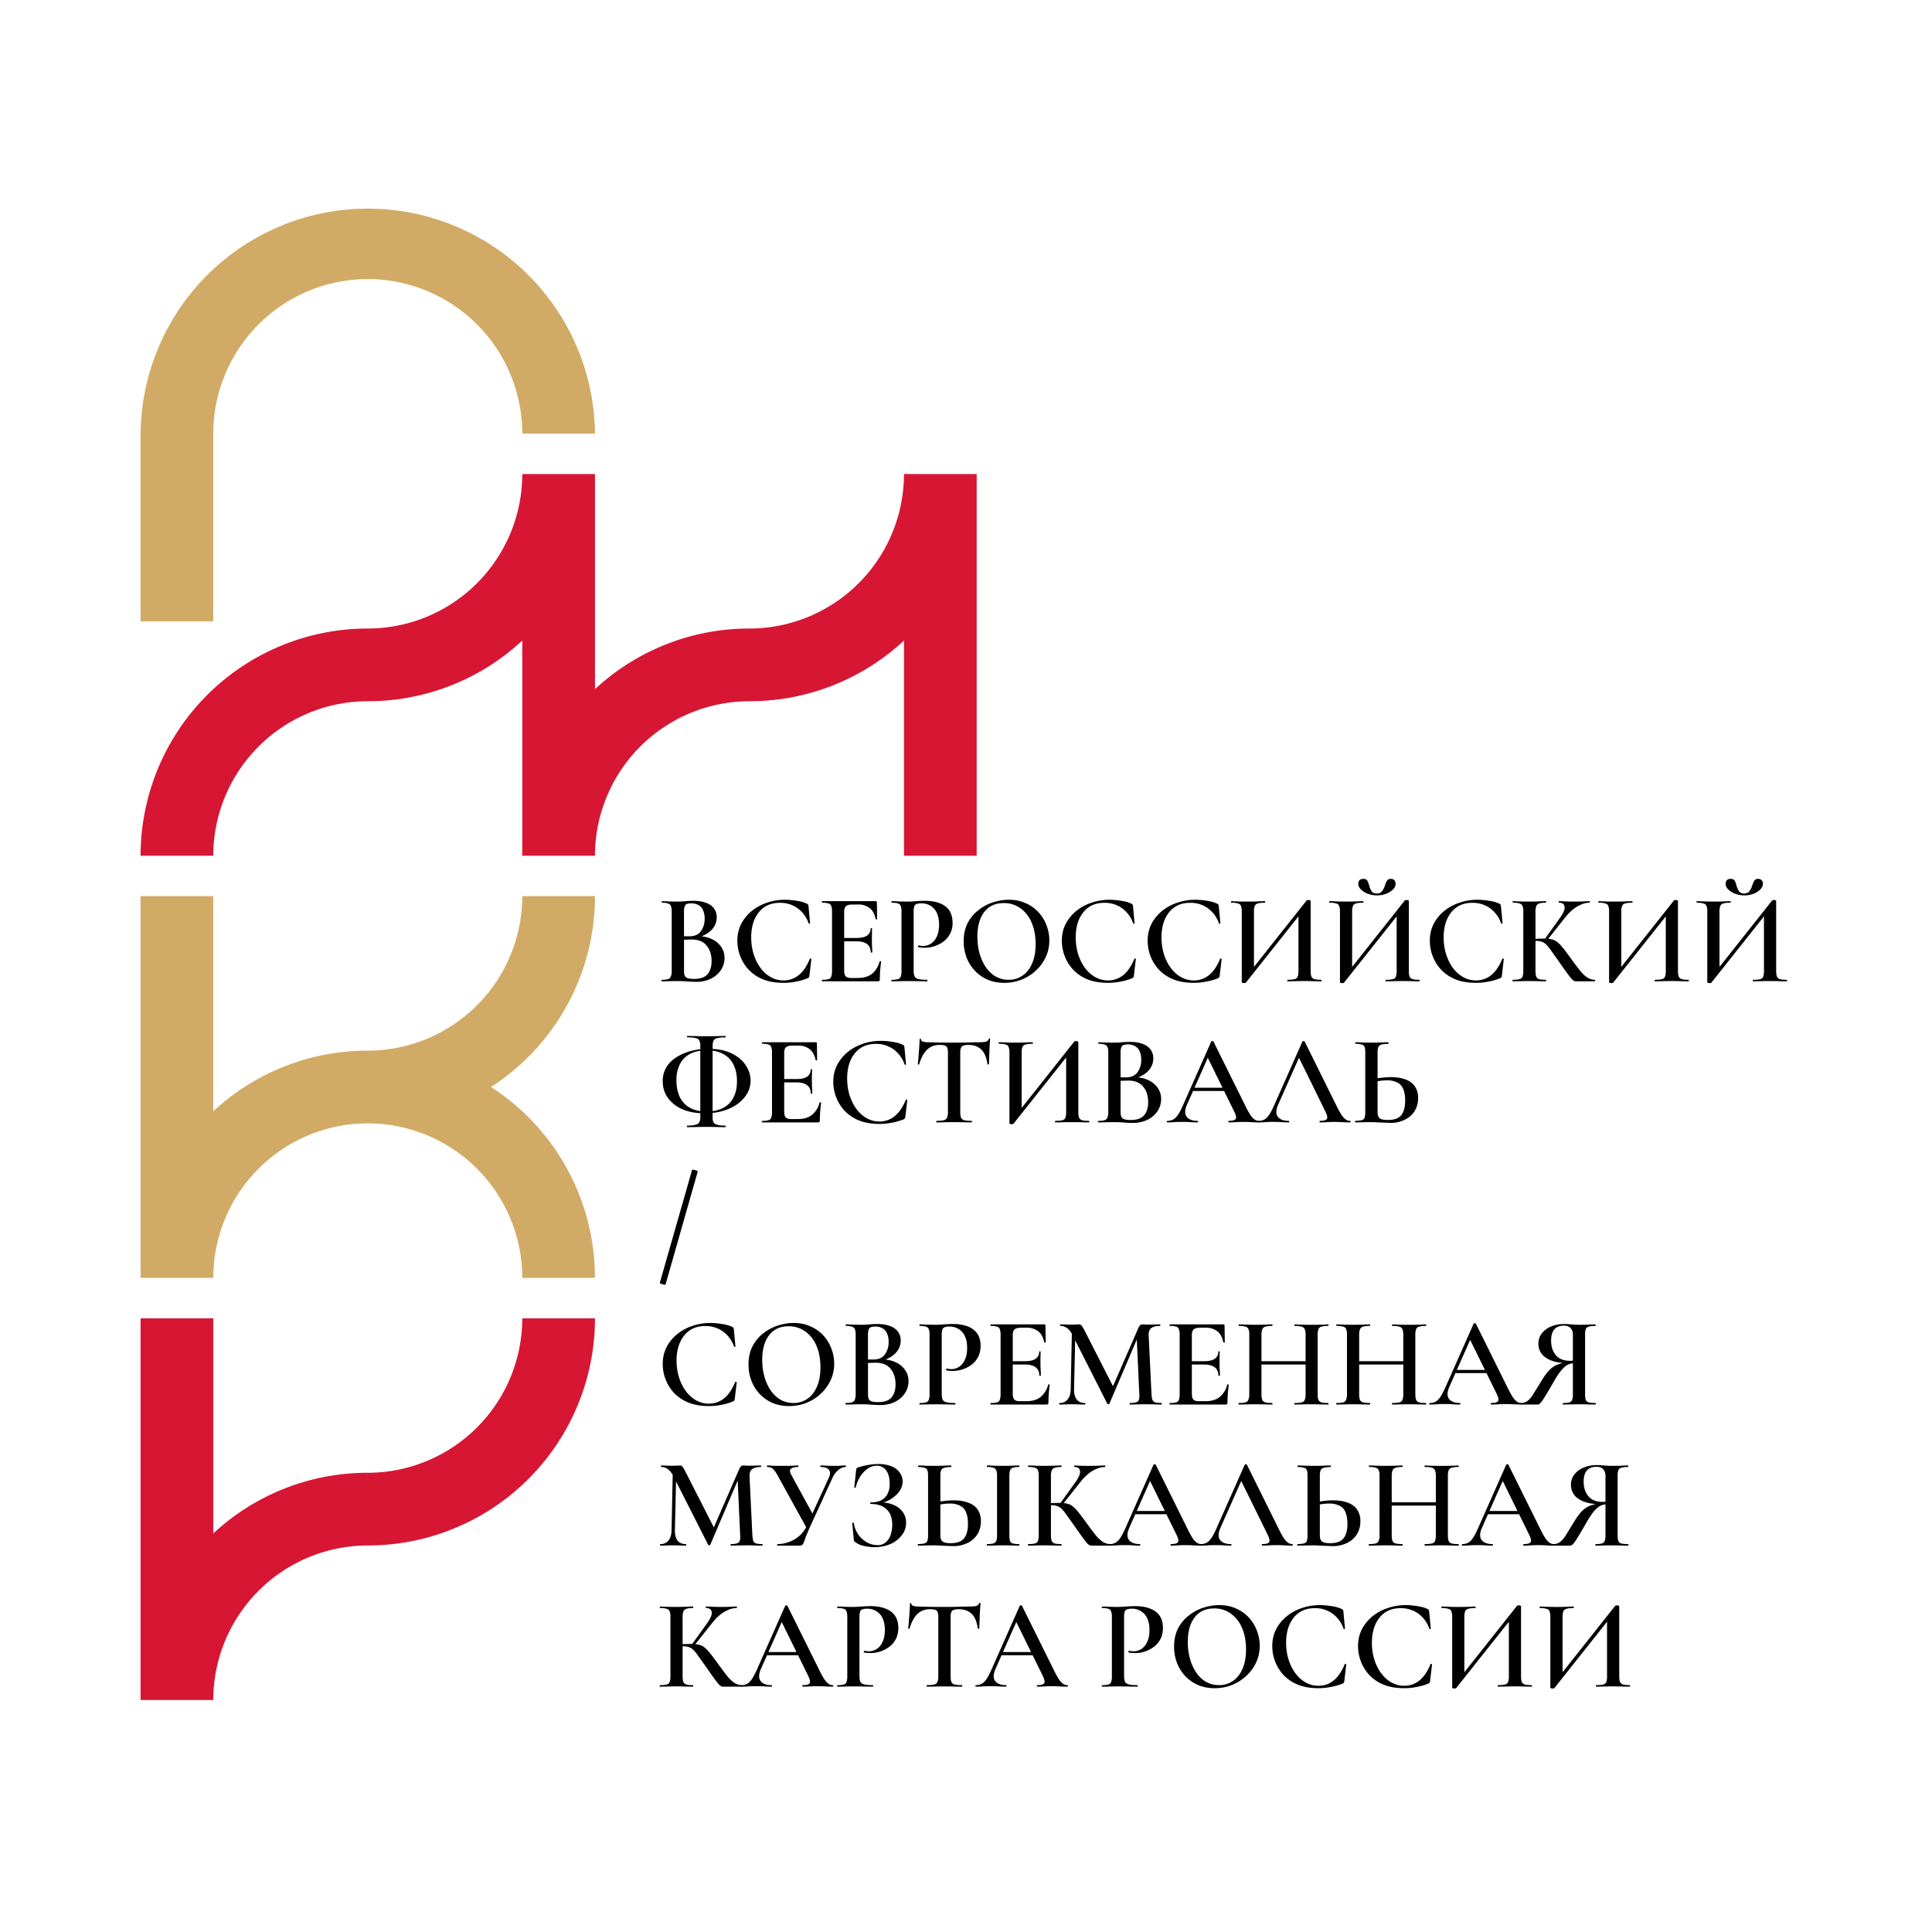<svg xmlns="http://www.w3.org/2000/svg" width="80" height="80" fill="none"><g clip-path="url(#a)"><path fill="#000" d="m71.051 40.226 2.331-2.942c.01-.01.036-.016.075-.016.02 0 .04.003.058.01.021.004.032.013.032.027v2.9c0 .102.01.18.032.233a.193.193 0 0 0 .127.106c.06.018.152.027.276.027.011 0 .016.01.016.032 0 .021-.005.032-.016.032-.088 0-.193-.002-.313-.006a12.445 12.445 0 0 0-.77 0 9.93 9.93 0 0 1-.303.006c-.01 0-.016-.011-.016-.032 0-.022.006-.032.016-.032.131 0 .229-.009.292-.027.064-.017.105-.053.122-.106a.658.658 0 0 0 .032-.234v-2.432l.154-.02-2.33 2.936c-.011.014-.036.02-.075.02a.2.2 0 0 1-.064-.01c-.021-.003-.032-.012-.032-.026v-2.926a.615.615 0 0 0-.032-.229c-.017-.053-.058-.088-.122-.106a.92.92 0 0 0-.276-.032c-.01 0-.016-.01-.016-.032 0-.02.005-.031.016-.031.092 0 .198.003.319.01a12.078 12.078 0 0 0 .764 0c.114-.007.215-.01.303-.01.01 0 .016.01.016.031 0 .022-.005.032-.016.032-.127 0-.225.011-.292.032a.178.178 0 0 0-.127.106.612.612 0 0 0-.032.229v2.453l-.149.027Zm1.168-3.229c.103 0 .177-.034.223-.1a.73.73 0 0 0 .112-.224.938.938 0 0 1 .08-.191c.031-.06.086-.09.164-.09.067 0 .117.02.149.058a.187.187 0 0 1 .053.138.34.34 0 0 1-.112.244.828.828 0 0 1-.286.18 1.094 1.094 0 0 1-.754-.004.828.828 0 0 1-.287-.18.342.342 0 0 1-.106-.24c0-.06.017-.108.053-.143.035-.036.086-.053.154-.053.088 0 .147.03.175.09a.905.905 0 0 1 .069.196c.025.078.057.15.096.218.042.067.115.101.217.101ZM66.985 40.225l2.332-2.942c.01-.01.035-.015.074-.015.021 0 .04.003.058.01.022.004.032.013.032.027v2.9c0 .102.01.18.032.233a.193.193 0 0 0 .127.106c.06.018.153.027.276.027.011 0 .017.01.017.032 0 .02-.006.031-.017.031-.088 0-.192-.001-.313-.005a12.79 12.79 0 0 0-.77 0 9.616 9.616 0 0 1-.302.005c-.011 0-.016-.01-.016-.032 0-.02.005-.031.016-.031.13 0 .228-.01.292-.027.063-.018.104-.053.122-.106a.658.658 0 0 0 .032-.234v-2.432l.154-.021-2.332 2.937c-.01.014-.035.02-.074.02a.2.2 0 0 1-.064-.01c-.021-.004-.032-.012-.032-.026v-2.926a.614.614 0 0 0-.031-.229c-.018-.053-.059-.088-.123-.106a.916.916 0 0 0-.276-.032c-.01 0-.016-.01-.016-.032 0-.021.006-.032.016-.032a12.423 12.423 0 0 0 1.083.01c.114-.006.215-.01.303-.01.01 0 .016.011.016.032s-.005.032-.016.032c-.127 0-.224.01-.292.032a.178.178 0 0 0-.127.106.612.612 0 0 0-.032.228V40.2l-.149.026ZM65.27 40.634a.255.255 0 0 1-.09-.016.424.424 0 0 1-.112-.095 4.612 4.612 0 0 1-.202-.26l-.366-.52c-.114-.16-.207-.291-.282-.394a1.466 1.466 0 0 0-.19-.233.465.465 0 0 0-.181-.117.664.664 0 0 0-.24-.037c-.035 0-.07.001-.106.005l-.111.01-.005-.095c.237-.01.423-.016.557-.016.128 0 .232.01.313.032a.512.512 0 0 1 .229.111c.07.053.147.131.228.234.082.1.18.23.297.393.142.195.266.361.372.5.106.137.21.243.314.318a.597.597 0 0 0 .34.117c.01 0 .015.01.015.032 0 .02-.005.031-.016.031h-.764Zm-2.624 0c-.01 0-.016-.01-.016-.032 0-.02.006-.031.016-.031.12 0 .213-.01.277-.027.063-.018.104-.053.122-.106a.66.66 0 0 0 .032-.234v-2.458a.615.615 0 0 0-.032-.229c-.018-.053-.059-.088-.122-.106a.867.867 0 0 0-.271-.032c-.01 0-.016-.01-.016-.032 0-.02.005-.032.016-.032a11.535 11.535 0 0 0 1.04.01c.12-.006.227-.01.32-.01.006 0 .01.011.01.032s-.004.032-.01.032c-.121 0-.213.01-.277.032a.193.193 0 0 0-.122.111.66.66 0 0 0-.032.234v2.448c0 .103.01.18.032.234a.177.177 0 0 0 .122.106c.06.018.152.027.276.027.007 0 .01.01.01.032 0 .02-.003.031-.01.031-.095 0-.203-.001-.324-.005a12.83 12.83 0 0 0-.738 0 9.93 9.93 0 0 1-.303.005Zm1.402-1.683-.095-.048.61-.85c.163-.219.238-.385.224-.499-.011-.116-.089-.175-.234-.175-.007 0-.01-.01-.01-.032 0-.02.003-.032.01-.032.085 0 .177.004.276.011a10.95 10.95 0 0 0 .728 0c.091-.007.178-.01.26-.01.01 0 .016.01.016.031 0 .021-.006.032-.016.032a.868.868 0 0 0-.34.075c-.117.045-.23.113-.34.201-.11.089-.214.195-.313.319l-.776.977ZM61.17 37.257c.153 0 .316.014.489.042.173.025.312.064.414.117.032.01.051.025.059.043.01.014.017.04.02.08l.065.69c0 .007-.01.014-.027.02-.014.004-.025 0-.032-.015a1.29 1.29 0 0 0-.467-.632 1.228 1.228 0 0 0-.728-.218c-.251 0-.465.06-.642.18-.174.121-.308.29-.404.505-.092.213-.138.46-.138.744 0 .248.034.48.101.695.067.216.161.406.281.569.12.163.262.29.425.382.163.092.34.138.531.138.234 0 .441-.07.622-.212.184-.145.34-.372.467-.68.007-.014.02-.018.037-.01.018.003.027.008.027.015l-.08.68a.214.214 0 0 1-.027.085c-.007.01-.026.023-.058.037-.163.064-.327.11-.494.138a2.6 2.6 0 0 1-.488.048c-.34 0-.632-.051-.877-.154a1.686 1.686 0 0 1-.594-.414 1.77 1.77 0 0 1-.446-1.174c0-.258.053-.492.159-.7.11-.21.256-.389.44-.537.185-.149.394-.262.627-.34.237-.081.483-.122.738-.122ZM55.84 40.226l2.332-2.942c.01-.01.036-.016.074-.016.022 0 .041.003.059.01.021.004.032.013.032.027v2.9c0 .102.01.18.031.233a.193.193 0 0 0 .128.106c.06.018.152.027.276.027.01 0 .016.01.016.032 0 .021-.005.032-.016.032-.088 0-.193-.002-.313-.006a12.45 12.45 0 0 0-.77 0 9.93 9.93 0 0 1-.303.006c-.01 0-.016-.011-.016-.032 0-.022.006-.032.016-.032.131 0 .228-.009.292-.027.064-.017.105-.053.122-.106a.658.658 0 0 0 .032-.234v-2.432l.154-.02-2.331 2.936c-.01.014-.035.02-.074.02a.2.2 0 0 1-.064-.01c-.021-.003-.032-.012-.032-.026v-2.926a.615.615 0 0 0-.032-.229c-.018-.053-.058-.088-.122-.106a.92.92 0 0 0-.276-.032c-.01 0-.016-.01-.016-.032 0-.02.005-.031.016-.031.092 0 .198.003.319.01a12.078 12.078 0 0 0 .764 0c.114-.007.214-.01.303-.01.01 0 .016.01.016.031 0 .022-.005.032-.016.032-.128 0-.225.011-.292.032a.178.178 0 0 0-.128.106.612.612 0 0 0-.032.229v2.453l-.148.027Zm1.17-3.229c.102 0 .176-.034.222-.1a.73.73 0 0 0 .112-.224.938.938 0 0 1 .08-.191c.031-.06.086-.09.164-.09.067 0 .117.02.149.058a.187.187 0 0 1 .053.138.34.34 0 0 1-.112.244.829.829 0 0 1-.287.18 1.094 1.094 0 0 1-.754-.004.828.828 0 0 1-.286-.18.342.342 0 0 1-.107-.24c0-.06.018-.108.053-.143.036-.036.087-.053.155-.053.088 0 .146.03.175.09a.905.905 0 0 1 .069.196c.025.078.056.15.095.218.043.067.115.101.218.101ZM51.775 40.225l2.331-2.942c.01-.01.036-.015.075-.015.02 0 .04.003.058.01.021.004.032.013.032.027v2.9c0 .102.01.18.032.233a.193.193 0 0 0 .127.106c.06.018.152.027.276.027.011 0 .016.01.016.032 0 .02-.005.031-.016.031-.088 0-.193-.001-.313-.005a12.795 12.795 0 0 0-.77 0 9.616 9.616 0 0 1-.303.005c-.01 0-.016-.01-.016-.032 0-.02.006-.031.016-.031.131 0 .229-.01.292-.027.064-.018.105-.053.122-.106a.658.658 0 0 0 .032-.234v-2.432l.154-.021-2.33 2.937c-.012.014-.036.02-.075.02a.2.2 0 0 1-.064-.01c-.021-.004-.032-.012-.032-.026v-2.926a.614.614 0 0 0-.032-.229c-.017-.053-.058-.088-.122-.106a.917.917 0 0 0-.276-.032c-.01 0-.016-.01-.016-.032 0-.021.005-.032.016-.032a12.423 12.423 0 0 0 1.083.01c.114-.006.215-.01.303-.01.01 0 .016.011.016.032s-.005.032-.016.032c-.127 0-.225.01-.292.032a.178.178 0 0 0-.127.106.612.612 0 0 0-.032.228V40.2l-.149.026ZM49.487 37.257c.152 0 .315.014.488.042.174.025.312.064.414.117.032.01.052.025.059.043.01.014.017.04.021.08l.064.69c0 .007-.01.014-.027.02-.014.004-.025 0-.032-.015a1.29 1.29 0 0 0-.467-.632 1.228 1.228 0 0 0-.727-.218c-.252 0-.466.06-.643.18-.174.121-.308.29-.404.505-.092.213-.138.46-.138.744 0 .248.034.48.101.695.067.216.161.406.282.569.12.163.262.29.424.382.163.092.34.138.532.138a.98.98 0 0 0 .62-.212c.185-.145.34-.372.468-.68.007-.014.02-.018.037-.01.018.003.027.008.027.015l-.08.68a.215.215 0 0 1-.026.085c-.008.01-.027.023-.059.037-.163.064-.327.11-.494.138a2.6 2.6 0 0 1-.488.048c-.34 0-.632-.051-.876-.154a1.685 1.685 0 0 1-.595-.414 1.772 1.772 0 0 1-.446-1.174c0-.258.053-.492.159-.7.11-.21.257-.389.44-.537.185-.149.394-.262.627-.34.238-.081.484-.122.739-.122ZM45.934 37.257c.152 0 .315.014.489.042.173.025.311.064.414.117.032.01.051.025.058.043.011.014.018.04.022.08l.063.69c0 .007-.008.014-.026.02-.014.004-.025 0-.032-.015a1.29 1.29 0 0 0-.467-.632 1.228 1.228 0 0 0-.728-.218c-.251 0-.465.06-.642.18-.174.121-.309.29-.404.505-.092.213-.138.46-.138.744 0 .248.034.48.1.695.068.216.162.406.282.569.12.163.262.29.425.382.163.092.34.138.531.138a.98.98 0 0 0 .621-.212c.184-.145.34-.372.468-.68.007-.014.02-.018.037-.01.018.003.026.008.026.015l-.08.68a.214.214 0 0 1-.026.085c-.007.01-.026.023-.058.037-.163.064-.328.11-.494.138a2.6 2.6 0 0 1-.489.048c-.34 0-.632-.051-.876-.154a1.686 1.686 0 0 1-.595-.414 1.77 1.77 0 0 1-.446-1.174c0-.258.053-.492.16-.7.11-.21.256-.389.44-.537.184-.149.393-.262.627-.34.237-.081.483-.122.738-.122ZM41.587 40.698c-.255 0-.487-.044-.696-.133a1.63 1.63 0 0 1-.87-.924 1.884 1.884 0 0 1-.117-.664c0-.286.054-.538.164-.754a1.61 1.61 0 0 1 .446-.536c.184-.145.386-.253.606-.324.22-.07.437-.106.653-.106.262 0 .495.048.7.143.21.092.387.218.532.377.145.16.255.34.33.542.077.202.116.409.116.621 0 .248-.05.478-.149.69-.099.213-.235.399-.409.558-.17.16-.368.285-.595.377-.223.089-.46.133-.711.133Zm.18-.127a.986.986 0 0 0 .569-.17c.17-.114.302-.28.398-.5.1-.223.149-.492.149-.807 0-.329-.053-.621-.16-.876a1.382 1.382 0 0 0-.456-.6 1.153 1.153 0 0 0-.712-.223c-.343 0-.61.124-.802.372-.187.244-.281.584-.281 1.02 0 .254.032.491.095.71.064.217.153.406.266.569.117.163.253.288.409.377a1.1 1.1 0 0 0 .526.128ZM37.833 40.183a.63.63 0 0 0 .038.245c.024.053.076.09.154.111.081.021.201.032.36.032.011 0 .017.01.017.032 0 .021-.006.032-.016.032-.114 0-.238-.002-.372-.006a16.185 16.185 0 0 0-.786 0 9.918 9.918 0 0 1-.303.006c-.01 0-.016-.01-.016-.032 0-.021.006-.032.016-.032a.94.94 0 0 0 .26-.027.16.16 0 0 0 .112-.106.66.66 0 0 0 .032-.233v-2.46a.615.615 0 0 0-.032-.227.16.16 0 0 0-.111-.107.792.792 0 0 0-.26-.032c-.011 0-.017-.01-.017-.031 0-.022.006-.032.016-.032.089 0 .188.003.298.01.113.004.232.006.355.006.085 0 .195-.006.33-.016.138-.01.27-.016.398-.016.216 0 .407.03.574.09.17.057.304.149.403.276.1.128.152.296.16.505a.94.94 0 0 1-.372.813 1.316 1.316 0 0 1-.919.254.797.797 0 0 1-.127-.021c-.011-.004-.015-.016-.011-.037.003-.025.012-.036.026-.032a.914.914 0 0 0 .186.021.587.587 0 0 0 .324-.096.665.665 0 0 0 .24-.292c.063-.13.095-.295.095-.493 0-.188-.03-.347-.09-.478a.66.66 0 0 0-.255-.298.693.693 0 0 0-.393-.106.55.55 0 0 0-.191.027.143.143 0 0 0-.096.095.726.726 0 0 0-.027.229v2.426ZM36.353 40.634h-2.305c-.01 0-.016-.01-.016-.032 0-.02.005-.031.016-.031a.939.939 0 0 0 .26-.027.16.16 0 0 0 .112-.106.658.658 0 0 0 .032-.234v-2.458a.613.613 0 0 0-.032-.229.16.16 0 0 0-.112-.106.792.792 0 0 0-.26-.032c-.01 0-.016-.01-.016-.032 0-.02.005-.032.016-.032h2.209c.035 0 .053.016.053.048l.01.69c0 .008-.008.013-.026.017-.017 0-.03-.006-.037-.016-.039-.202-.12-.353-.244-.452a.759.759 0 0 0-.489-.148h-.218c-.088 0-.159.01-.212.031a.178.178 0 0 0-.106.096.398.398 0 0 0-.032.175v2.427c0 .074.009.136.026.186.022.046.054.08.096.1a.486.486 0 0 0 .18.027h.26c.242 0 .436-.056.585-.17a.961.961 0 0 0 .319-.515c.003-.01.014-.014.032-.01.02.003.031.008.031.016a5.552 5.552 0 0 0-.053.738c0 .053-.026.08-.08.08Zm-.298-1.2c0-.148-.05-.262-.148-.34-.1-.078-.248-.116-.446-.116h-.744v-.139h.749c.198 0 .345-.033.44-.1a.335.335 0 0 0 .144-.292c0-.011.009-.016.027-.016.02 0 .031.005.031.016 0 .113-.001.201-.005.265v.196c0 .085.002.17.005.255.007.082.011.172.011.271 0 .007-.01.01-.032.01-.021 0-.032-.003-.032-.01ZM32.498 37.257c.152 0 .315.014.488.042.174.025.312.064.414.117.032.01.052.025.059.043.01.014.017.04.021.08l.064.69c0 .007-.01.014-.027.02-.014.004-.025 0-.032-.015a1.29 1.29 0 0 0-.467-.632 1.228 1.228 0 0 0-.728-.218c-.25 0-.465.06-.642.18-.174.121-.308.29-.404.505-.092.213-.138.46-.138.744 0 .248.034.48.101.695.067.216.161.406.282.569.12.163.262.29.424.382.163.092.34.138.531.138a.98.98 0 0 0 .622-.212c.184-.145.34-.372.467-.68.007-.014.02-.018.037-.01.018.003.027.008.027.015l-.08.68a.214.214 0 0 1-.026.085c-.008.01-.027.023-.059.037-.163.064-.327.11-.494.138a2.6 2.6 0 0 1-.488.048c-.34 0-.632-.051-.877-.154a1.685 1.685 0 0 1-.594-.414 1.772 1.772 0 0 1-.446-1.174c0-.258.053-.492.159-.7.11-.21.257-.389.44-.537.185-.149.394-.262.627-.34.238-.081.484-.122.739-.122ZM28.796 38.845l.059-.085c.23 0 .43.04.6.117a.95.95 0 0 1 .403.324c.096.134.143.29.143.467a.883.883 0 0 1-.154.505c-.099.148-.237.267-.414.355a1.37 1.37 0 0 1-.6.128c-.102 0-.226-.005-.371-.016a5.505 5.505 0 0 0-.399-.016c-.124 0-.242.002-.356.005a9.93 9.93 0 0 1-.302.006c-.01 0-.016-.01-.016-.032 0-.021.005-.032.016-.032.11 0 .193-.009.25-.027.06-.017.1-.053.121-.106a.574.574 0 0 0 .038-.233v-2.46a.615.615 0 0 0-.032-.227.177.177 0 0 0-.122-.107.749.749 0 0 0-.25-.032c-.007 0-.01-.01-.01-.031 0-.022.003-.032.01-.032.088 0 .188.003.297.01.114.004.232.006.356.006.1 0 .206-.006.319-.016.113-.01.221-.016.324-.016.212 0 .39.028.53.085a.68.68 0 0 1 .33.233.617.617 0 0 1 .112.372.74.74 0 0 1-.229.531c-.152.152-.37.26-.653.324Zm-.18-1.439c-.071 0-.13.009-.176.027a.161.161 0 0 0-.09.1.704.704 0 0 0-.027.224v1.04l-.19-.037.286.01h.122c.22 0 .38-.07.483-.212a.863.863 0 0 0 .154-.52.833.833 0 0 0-.063-.34.433.433 0 0 0-.186-.218.595.595 0 0 0-.313-.074Zm.132 3.128c.252 0 .434-.064.547-.191.113-.131.17-.314.17-.547 0-.262-.069-.477-.207-.643-.134-.166-.34-.25-.616-.25-.053 0-.124.002-.212.006-.089 0-.18.009-.276.026l.17-.063v1.333c0 .074.008.136.026.185.018.05.057.087.117.112a.944.944 0 0 0 .281.032ZM57.563 46.497a66.264 66.264 0 0 0-.51-.021c-.099-.007-.196-.01-.291-.01-.103 0-.213.001-.33.005-.117.003-.22.005-.308.005-.01 0-.016-.01-.016-.032 0-.02.006-.032.016-.032.113-.003.198-.012.255-.026.06-.014.101-.046.122-.096a.697.697 0 0 0 .032-.244v-2.459c0-.11-.01-.189-.032-.239-.017-.05-.056-.081-.117-.095a1.02 1.02 0 0 0-.255-.032c-.007 0-.01-.01-.01-.032 0-.021.003-.032.01-.032.093 0 .19.004.293.01a13.003 13.003 0 0 0 .749 0c.12-.006.226-.01.318-.01.007 0 .01.01.01.032 0 .021-.003.032-.01.032-.12.004-.214.014-.281.032a.198.198 0 0 0-.133.1.672.672 0 0 0-.032.245v2.448c0 .067.009.126.026.175.022.05.062.089.123.117.06.025.152.037.276.037.262 0 .446-.065.552-.196.11-.135.165-.337.165-.606 0-.194-.027-.354-.08-.477a.497.497 0 0 0-.244-.271.892.892 0 0 0-.43-.09c-.089 0-.184.007-.287.02a3.818 3.818 0 0 0-.319.06l-.021-.118c.127-.032.26-.055.398-.069.138-.017.27-.026.393-.026.234 0 .434.032.6.095.17.06.3.154.388.282a.823.823 0 0 1 .138.493c0 .206-.05.386-.149.542-.099.152-.235.271-.409.356a1.347 1.347 0 0 1-.6.127ZM52.115 46.476c-.014 0-.021-.01-.021-.032 0-.021.007-.032.021-.032a.48.48 0 0 0 .244-.058c.071-.039.14-.11.208-.212.067-.107.141-.254.223-.441l1.141-2.576c.008-.01.023-.016.048-.016s.04.006.043.016l1.3 2.624c.082.17.155.304.218.403a.744.744 0 0 0 .181.202.313.313 0 0 0 .18.058c.015 0 .022.011.022.032s-.007.032-.022.032c-.106 0-.215-.003-.329-.01a4.94 4.94 0 0 0-.626 0c-.085.007-.18.01-.287.01-.014 0-.021-.01-.021-.032 0-.021.007-.032.02-.032.16 0 .256-.028.288-.084.032-.057.005-.169-.08-.335l-1.11-2.257.218-.356-1.052 2.369c-.092.216-.095.38-.01.493.088.114.237.17.446.17.018 0 .026.011.026.032s-.008.032-.026.032c-.106 0-.204-.003-.292-.01-.089-.008-.2-.011-.335-.011-.134 0-.242.003-.324.01-.078.008-.175.011-.292.011Z"/><path fill="#000" d="m49.301 45.175.07-.133h1.486l.037.133h-1.593Zm2.825 1.237c.014 0 .021.011.021.032s-.007.032-.02.032c-.107 0-.217-.003-.33-.01a4.94 4.94 0 0 0-.627 0c-.085.007-.18.01-.287.01-.014 0-.02-.01-.02-.032 0-.021.006-.032.02-.032.16 0 .255-.028.287-.084.032-.057.006-.169-.08-.335l-1.11-2.257.219-.356-1.052 2.369c-.092.216-.096.38-.01.493.088.114.237.17.446.17.017 0 .026.011.026.032s-.009.032-.026.032c-.107 0-.204-.003-.293-.01-.088-.008-.2-.011-.334-.011-.135 0-.243.003-.324.01-.078.008-.175.011-.292.011-.014 0-.021-.01-.021-.032 0-.021.007-.032.02-.032a.48.48 0 0 0 .245-.058c.07-.039.14-.11.207-.212.068-.107.142-.254.223-.441l1.142-2.576c.007-.01.023-.016.048-.016s.039.006.042.016l1.301 2.624c.082.17.154.304.218.403a.745.745 0 0 0 .18.202.313.313 0 0 0 .181.058ZM46.874 44.687l.058-.085c.23 0 .43.039.6.117a.95.95 0 0 1 .404.324c.096.134.144.29.144.467a.883.883 0 0 1-.154.505c-.1.148-.238.267-.415.355a1.369 1.369 0 0 1-.6.128c-.102 0-.226-.006-.372-.016a5.505 5.505 0 0 0-.398-.016c-.124 0-.242.002-.356.005a9.93 9.93 0 0 1-.302.006c-.01 0-.016-.011-.016-.032 0-.022.005-.032.016-.032.11 0 .193-.01.25-.027.06-.018.1-.053.122-.106a.574.574 0 0 0 .037-.234v-2.458a.615.615 0 0 0-.032-.229.177.177 0 0 0-.122-.106.749.749 0 0 0-.25-.032c-.007 0-.01-.01-.01-.032 0-.02.003-.032.01-.032a11.535 11.535 0 0 0 .653.016c.1 0 .206-.005.319-.016.113-.01.221-.015.324-.015.212 0 .39.028.53.085a.68.68 0 0 1 .33.233.616.616 0 0 1 .112.372.74.74 0 0 1-.229.531c-.152.152-.37.26-.653.324Zm-.18-1.44c-.071 0-.13.01-.176.027a.161.161 0 0 0-.09.101.704.704 0 0 0-.027.223v1.041l-.19-.037.286.01h.122c.22 0 .38-.07.483-.212a.863.863 0 0 0 .154-.52.833.833 0 0 0-.063-.34.433.433 0 0 0-.186-.218.595.595 0 0 0-.313-.074Zm.132 3.129c.252 0 .434-.064.547-.192.114-.13.17-.313.17-.546 0-.262-.069-.477-.207-.643-.134-.166-.34-.25-.616-.25-.053 0-.124.002-.212.006-.089 0-.18.009-.277.026l.17-.063v1.332c0 .075.01.137.027.186.018.05.057.087.117.112a.944.944 0 0 0 .281.032ZM42.155 46.067l2.331-2.942c.011-.01.036-.016.075-.016.021 0 .04.004.058.011.021.004.032.012.032.027v2.899c0 .103.01.18.032.234a.193.193 0 0 0 .127.106c.06.018.153.026.276.026.011 0 .016.011.016.032s-.005.032-.015.032c-.089 0-.194-.002-.314-.005a12.785 12.785 0 0 0-.77 0 9.605 9.605 0 0 1-.303.005c-.01 0-.016-.01-.016-.032 0-.021.006-.032.017-.032.13 0 .228-.008.291-.026.064-.018.105-.053.123-.106a.66.66 0 0 0 .032-.234v-2.432l.154-.021-2.332 2.936c-.01.014-.035.021-.074.021a.2.2 0 0 1-.064-.01c-.021-.004-.032-.012-.032-.027v-2.926a.614.614 0 0 0-.032-.228c-.017-.053-.058-.089-.122-.106a.916.916 0 0 0-.276-.032c-.01 0-.016-.01-.016-.032 0-.021.006-.032.016-.032.092 0 .199.004.319.01a12.428 12.428 0 0 0 .764 0c.114-.006.215-.01.303-.01.01 0 .016.01.016.032 0 .021-.005.032-.016.032-.127 0-.225.01-.292.032a.178.178 0 0 0-.127.106.612.612 0 0 0-.032.228v2.454l-.149.026ZM38.912 43.268a.73.73 0 0 0-.53.202c-.135.135-.241.333-.32.595 0 .01-.01.016-.031.016-.018-.004-.027-.009-.027-.016.007-.05.014-.117.022-.202.007-.088.014-.184.02-.287.011-.102.019-.201.022-.297.007-.1.01-.179.01-.239 0-.018.01-.026.027-.026.021 0 .032.008.032.026 0 .035.018.062.053.08a.68.68 0 0 0 .244.037 30.885 30.885 0 0 0 1.663.01c.148-.007.292-.01.43-.01.127 0 .223-.007.286-.021.068-.018.11-.055.128-.112.003-.014.014-.021.032-.021.017 0 .026.007.026.021l-.016.234a7.328 7.328 0 0 0-.015.308l-.011.297a5.558 5.558 0 0 0-.005.202c0 .007-.011.01-.032.01-.018 0-.029-.003-.032-.01-.04-.28-.124-.481-.255-.605-.131-.128-.306-.192-.526-.192a.681.681 0 0 0-.218.027.159.159 0 0 0-.1.1.59.59 0 0 0-.027.203v2.448c0 .102.01.18.032.233a.195.195 0 0 0 .133.107c.067.017.168.026.302.026.01 0 .016.01.016.032 0 .021-.005.032-.016.032-.095 0-.205-.002-.329-.005a13.786 13.786 0 0 0-.786 0c-.12.003-.232.005-.334.005-.008 0-.011-.01-.011-.032 0-.021.004-.032.01-.032.135 0 .236-.009.303-.026.068-.018.112-.053.133-.107a.572.572 0 0 0 .037-.233v-2.459a.543.543 0 0 0-.026-.196.144.144 0 0 0-.096-.096.683.683 0 0 0-.218-.027ZM36.47 43.099c.152 0 .315.014.489.042.173.025.311.064.414.117.032.01.051.025.058.042.01.015.018.041.021.08l.064.69c0 .008-.009.015-.026.022-.015.003-.025-.002-.032-.016a1.29 1.29 0 0 0-.468-.632 1.228 1.228 0 0 0-.727-.218c-.252 0-.466.06-.643.18-.173.121-.308.29-.403.505-.092.212-.138.46-.138.744 0 .247.033.48.1.695.068.216.162.406.282.568.12.163.262.29.425.383.163.092.34.138.53.138a.98.98 0 0 0 .622-.213c.184-.145.34-.371.468-.68.007-.014.019-.017.037-.01.017.004.026.009.026.016l-.08.68a.215.215 0 0 1-.026.085c-.007.01-.027.023-.058.037-.163.064-.328.11-.494.138-.167.032-.33.048-.489.048-.34 0-.632-.052-.876-.154a1.685 1.685 0 0 1-.595-.415 1.772 1.772 0 0 1-.446-1.173c0-.259.053-.492.16-.701.11-.209.256-.388.44-.536.184-.15.393-.262.627-.34.237-.082.483-.122.738-.122ZM33.868 46.476h-2.304c-.01 0-.016-.01-.016-.032 0-.02.005-.032.016-.032a.94.94 0 0 0 .26-.026.16.16 0 0 0 .111-.106.66.66 0 0 0 .032-.234v-2.459a.615.615 0 0 0-.031-.228.16.16 0 0 0-.112-.106.792.792 0 0 0-.26-.032c-.01 0-.016-.01-.016-.032 0-.021.005-.032.016-.032h2.209c.035 0 .053.016.053.048l.01.69c0 .007-.008.013-.026.016-.018 0-.03-.005-.037-.016-.039-.201-.12-.352-.244-.451a.759.759 0 0 0-.489-.149h-.218c-.088 0-.159.01-.212.032a.178.178 0 0 0-.106.096.398.398 0 0 0-.032.175v2.427c0 .074.009.136.026.186.022.046.053.08.096.1a.486.486 0 0 0 .18.027h.26c.242 0 .436-.056.585-.17a.961.961 0 0 0 .319-.515c.003-.01.014-.014.031-.01.022.003.032.008.032.015a5.633 5.633 0 0 0-.053.739c0 .053-.026.08-.08.08Zm-.297-1.2c0-.149-.05-.262-.149-.34-.099-.078-.247-.117-.446-.117h-.743v-.138h.749c.198 0 .345-.033.44-.1a.335.335 0 0 0 .144-.293c0-.01.009-.016.026-.016.022 0 .032.006.032.016 0 .114-.002.202-.005.266v.196c0 .085.002.17.005.255.007.082.01.172.01.271 0 .007-.01.01-.031.01-.021 0-.032-.003-.032-.01ZM29.184 46.1c-.369 0-.684-.059-.946-.176a1.449 1.449 0 0 1-.594-.478 1.18 1.18 0 0 1-.202-.669 1.1 1.1 0 0 1 .154-.59c.106-.17.25-.309.43-.419.18-.113.382-.198.605-.255.227-.056.459-.084.696-.084.386 0 .708.063.967.19.258.125.453.287.584.49.134.201.201.413.201.636 0 .252-.08.48-.244.686-.16.205-.382.368-.669.488-.283.12-.61.18-.982.18Zm.074-.075c.262 0 .487-.047.675-.143a.985.985 0 0 0 .43-.42c.102-.187.154-.417.154-.69 0-.265-.048-.494-.144-.685a.972.972 0 0 0-.42-.44c-.183-.103-.413-.155-.69-.155-.272 0-.502.05-.69.149a.955.955 0 0 0-.42.425 1.437 1.437 0 0 0-.143.669c0 .265.046.495.138.69.096.195.236.344.42.446.187.103.417.154.69.154Zm-.796.648c-.011 0-.016-.01-.016-.032 0-.021.005-.032.015-.032.153 0 .266-.012.34-.037.078-.021.13-.055.154-.1a.37.37 0 0 0 .043-.187v-2.984a.446.446 0 0 0-.043-.218c-.024-.05-.076-.083-.154-.1a1.592 1.592 0 0 0-.34-.027c-.01 0-.015-.009-.015-.027 0-.02.005-.032.015-.032.107 0 .227.002.362.006a16.352 16.352 0 0 0 .86 0c.13-.004.248-.005.35-.005.011 0 .016.01.016.031 0 .018-.005.027-.016.027-.145 0-.256.01-.334.032-.078.017-.13.053-.154.106a.502.502 0 0 0-.037.218v2.979a.4.4 0 0 0 .037.18c.025.046.074.08.148.101.075.025.188.037.34.037.011 0 .016.011.016.032 0 .022-.005.032-.016.032-.106 0-.225-.002-.355-.005a15.807 15.807 0 0 0-.86 0c-.132.003-.25.005-.357.005ZM27.559 53.188c-.004.01-.027.012-.07.005a.498.498 0 0 1-.116-.037c-.036-.014-.053-.025-.053-.032l1.338-4.683c.007-.011.03-.011.07 0a.584.584 0 0 1 .11.031c.04.015.057.027.054.038l-1.333 4.678ZM66.07 58.095c.007 0 .01.011.01.032s-.003.032-.01.032c-.095 0-.201-.002-.318-.005a11.903 11.903 0 0 0-.728 0c-.11.003-.209.005-.297.005-.01 0-.016-.01-.016-.032 0-.021.005-.032.016-.032a.94.94 0 0 0 .26-.026.16.16 0 0 0 .112-.106.657.657 0 0 0 .031-.234v-1.317l.176.027c-.096 0-.183.008-.26.026a.595.595 0 0 0-.229.112c-.07.056-.149.14-.234.25-.081.109-.173.256-.276.44-.134.234-.24.412-.318.536-.075.124-.133.211-.176.26-.038.05-.072.078-.1.085a.31.31 0 0 1-.086.011h-.642c-.007 0-.01-.01-.01-.032 0-.021.003-.032.01-.032a.453.453 0 0 0 .292-.106c.081-.07.163-.175.244-.313l.319-.515c.117-.195.228-.344.334-.446a.94.94 0 0 1 .34-.218 1.47 1.47 0 0 1 .41-.085l.036.037c-.414-.003-.727-.078-.94-.223a.675.675 0 0 1-.318-.584.68.68 0 0 1 .138-.425.926.926 0 0 1 .382-.287c.163-.07.346-.106.547-.106.075 0 .174.006.298.016s.23.016.318.016c.131 0 .253-.002.367-.005.113-.007.217-.01.313-.01.007 0 .01.01.01.031 0 .021-.003.032-.01.032a.913.913 0 0 0-.281.032.177.177 0 0 0-.123.106.728.728 0 0 0-.026.228v2.459c0 .103.009.18.026.234a.177.177 0 0 0 .123.106c.06.018.155.026.286.026Zm-1.842-2.586c0 .248.065.45.196.606.131.155.328.233.59.233a1.378 1.378 0 0 0 .302-.037l-.186.059v-1.09a.419.419 0 0 0-.058-.238.276.276 0 0 0-.138-.117.454.454 0 0 0-.17-.032c-.358 0-.536.206-.536.616Z"/><path fill="#000" d="m60.166 56.858.069-.133h1.486l.038.133h-1.593Zm2.825 1.237c.014 0 .02.01.02.032 0 .021-.006.032-.02.032-.107 0-.216-.004-.33-.01a5.013 5.013 0 0 0-.626 0c-.085.006-.18.01-.287.01-.014 0-.021-.01-.021-.032 0-.021.007-.032.021-.032.16 0 .255-.028.287-.085.032-.057.005-.168-.08-.334l-1.11-2.257.218-.356-1.052 2.368c-.092.216-.095.38-.01.494.088.113.237.17.446.17.018 0 .026.01.026.032 0 .021-.008.032-.026.032-.106 0-.204-.004-.292-.01-.089-.008-.2-.011-.335-.011-.134 0-.242.003-.324.01a3.31 3.31 0 0 1-.292.01c-.014 0-.02-.01-.02-.031 0-.021.006-.032.02-.032a.48.48 0 0 0 .245-.058c.07-.04.14-.11.207-.213.067-.106.141-.253.223-.44l1.142-2.576c.007-.01.023-.016.047-.016.025 0 .04.005.043.016l1.3 2.623c.082.17.155.305.218.404a.745.745 0 0 0 .181.202.313.313 0 0 0 .18.058ZM58.107 55.28a.66.66 0 0 0-.032-.233.193.193 0 0 0-.128-.112.993.993 0 0 0-.292-.031c-.01 0-.016-.011-.016-.032 0-.022.006-.032.016-.032a13.635 13.635 0 0 0 1.386 0c.01 0 .016.01.016.032 0 .02-.005.032-.016.032a.945.945 0 0 0-.281.031.177.177 0 0 0-.122.107.615.615 0 0 0-.032.228v2.459c0 .102.01.18.032.233a.177.177 0 0 0 .122.106c.064.018.157.027.281.027.01 0 .016.01.016.032 0 .021-.005.032-.016.032-.088 0-.193-.002-.313-.005a12.607 12.607 0 0 0-.77 0 9.616 9.616 0 0 1-.303.005c-.01 0-.016-.01-.016-.032 0-.021.006-.032.016-.032.131 0 .229-.009.292-.026a.178.178 0 0 0 .128-.107.66.66 0 0 0 .032-.233V55.28Zm-2.098 1.222v-.138h2.326v.138h-2.326Zm-.234 1.227V55.27a.615.615 0 0 0-.031-.228.177.177 0 0 0-.123-.107.89.89 0 0 0-.276-.031c-.007 0-.01-.011-.01-.032 0-.022.003-.032.01-.032.092 0 .195.003.308.01a11.535 11.535 0 0 0 .76 0c.117-.007.22-.01.313-.01.007 0 .01.01.01.032 0 .02-.003.032-.01.032a.968.968 0 0 0-.287.031.193.193 0 0 0-.127.112.658.658 0 0 0-.032.234v2.448c0 .102.01.18.032.233a.178.178 0 0 0 .127.106c.068.018.163.027.287.027.007 0 .01.01.01.032 0 .021-.003.032-.01.032-.096 0-.202-.002-.319-.005a13.096 13.096 0 0 0-.759 0c-.117.003-.22.005-.308.005-.007 0-.01-.01-.01-.032 0-.021.003-.032.01-.032.124 0 .216-.009.276-.026.06-.018.101-.054.122-.107a.572.572 0 0 0 .037-.233ZM54.062 55.28a.66.66 0 0 0-.032-.233.194.194 0 0 0-.128-.112.993.993 0 0 0-.292-.031c-.01 0-.016-.011-.016-.032 0-.022.006-.032.016-.032a13.645 13.645 0 0 0 1.386 0c.01 0 .016.01.016.032 0 .02-.005.032-.016.032a.944.944 0 0 0-.281.031.177.177 0 0 0-.122.107.613.613 0 0 0-.032.228v2.459c0 .102.01.18.032.233a.177.177 0 0 0 .122.106c.063.018.157.027.281.027.01 0 .016.01.016.032 0 .021-.005.032-.016.032-.088 0-.193-.002-.313-.005a12.602 12.602 0 0 0-.77 0 9.616 9.616 0 0 1-.303.005c-.01 0-.016-.01-.016-.032 0-.021.006-.032.016-.032.131 0 .229-.009.292-.026a.179.179 0 0 0 .128-.107.66.66 0 0 0 .032-.233V55.28Zm-2.098 1.222v-.138h2.326v.138h-2.326Zm-.234 1.227V55.27a.613.613 0 0 0-.031-.228.177.177 0 0 0-.123-.107.89.89 0 0 0-.276-.031c-.007 0-.01-.011-.01-.032 0-.022.003-.032.01-.032.092 0 .195.003.308.01a11.535 11.535 0 0 0 .76 0c.116-.007.22-.01.313-.01.007 0 .01.01.01.032 0 .02-.003.032-.01.032a.968.968 0 0 0-.287.031.194.194 0 0 0-.127.112.66.66 0 0 0-.032.234v2.448c0 .102.01.18.032.233a.179.179 0 0 0 .127.106c.067.018.163.027.287.027.007 0 .01.01.01.032 0 .021-.003.032-.01.032-.096 0-.202-.002-.319-.005a13.091 13.091 0 0 0-.76 0c-.116.003-.219.005-.307.005-.007 0-.01-.01-.01-.032 0-.021.003-.032.01-.032.124 0 .216-.009.276-.026.06-.018.101-.054.122-.107a.572.572 0 0 0 .037-.233ZM50.749 58.159h-2.305c-.01 0-.016-.01-.016-.032 0-.021.005-.032.016-.032a.939.939 0 0 0 .26-.026.16.16 0 0 0 .112-.107.658.658 0 0 0 .031-.233V55.27a.613.613 0 0 0-.031-.228.16.16 0 0 0-.112-.107.792.792 0 0 0-.26-.031c-.01 0-.016-.011-.016-.032 0-.022.005-.032.016-.032h2.209c.035 0 .053.016.053.048l.01.69c0 .007-.008.012-.026.016-.017 0-.03-.005-.037-.016-.039-.202-.12-.352-.244-.451a.759.759 0 0 0-.489-.15h-.218c-.088 0-.159.012-.212.033a.178.178 0 0 0-.106.095.398.398 0 0 0-.032.176v2.426c0 .075.009.137.027.186.02.046.053.08.095.101a.486.486 0 0 0 .18.027h.26c.242 0 .436-.057.585-.17a.961.961 0 0 0 .319-.515c.003-.01.014-.014.032-.01.02.003.031.008.031.015a5.56 5.56 0 0 0-.053.738c0 .053-.026.08-.08.08Zm-.298-1.2c0-.149-.05-.262-.148-.34-.1-.078-.248-.117-.447-.117h-.743v-.138h.749c.198 0 .345-.034.44-.101a.335.335 0 0 0 .144-.292c0-.01.009-.016.026-.016.022 0 .032.005.032.016 0 .113-.001.202-.005.266v.196c0 .085.002.17.005.255.007.081.011.172.011.27 0 .008-.01.011-.032.011-.021 0-.032-.003-.032-.01ZM44.336 57.516l.053-2.554.143.01-.058 2.544c-.004.188.032.331.106.43.078.1.193.15.345.15.01 0 .016.01.016.031 0 .021-.005.032-.016.032a5.41 5.41 0 0 1-.239-.005 6.487 6.487 0 0 0-.568 0 5.775 5.775 0 0 1-.244.005c-.01 0-.016-.01-.016-.032 0-.021.005-.032.016-.032a.4.4 0 0 0 .334-.149c.082-.099.124-.242.128-.43Zm3.76.58c.007 0 .01.01.01.031 0 .021-.004.032-.01.032-.093 0-.195-.002-.308-.005a11.535 11.535 0 0 0-.707 0 8.66 8.66 0 0 1-.292.005c-.007 0-.01-.01-.01-.032 0-.021.003-.032.01-.032.17 0 .28-.023.33-.069.049-.046.068-.145.058-.297l-.112-2.427.234-.367-1.36 3.187c-.003.014-.017.02-.042.02s-.04-.006-.048-.02L44.41 55.28c-.127-.252-.294-.377-.5-.377-.01 0-.015-.011-.015-.032 0-.022.005-.032.016-.032.067 0 .138.002.212.005a4.51 4.51 0 0 0 .553-.005c.05 0 .086.017.111.053.028.032.073.106.133.223l1.195 2.342-.229.403 1.259-2.888a.294.294 0 0 1 .069-.101.134.134 0 0 1 .09-.032c.032 0 .066.002.101.005.04.004.085.005.138.005.106 0 .197-.001.271-.005.074-.003.147-.005.218-.005.01 0 .016.01.016.032 0 .02-.006.032-.016.032-.163 0-.283.03-.361.09-.078.06-.114.163-.107.308l.117 2.427c.007.102.02.18.037.233.022.053.06.089.117.106.06.018.147.027.26.027ZM43.333 58.159h-2.305c-.01 0-.016-.01-.016-.032 0-.021.005-.032.016-.032a.939.939 0 0 0 .26-.026.16.16 0 0 0 .112-.107.66.66 0 0 0 .032-.233V55.27a.615.615 0 0 0-.032-.228.16.16 0 0 0-.112-.107.792.792 0 0 0-.26-.031c-.01 0-.016-.011-.016-.032 0-.022.005-.032.016-.032h2.21c.035 0 .052.016.052.048l.011.69c0 .007-.009.012-.027.016-.017 0-.03-.005-.037-.016-.039-.202-.12-.352-.244-.451a.759.759 0 0 0-.489-.15h-.217c-.089 0-.16.012-.213.033a.177.177 0 0 0-.106.095.396.396 0 0 0-.032.176v2.426c0 .075.01.137.027.186.021.046.053.08.095.101a.486.486 0 0 0 .18.027h.261c.24 0 .436-.057.584-.17a.962.962 0 0 0 .319-.515c.003-.01.014-.014.032-.01.021.003.032.008.032.015a5.56 5.56 0 0 0-.053.738c0 .053-.027.08-.08.08Zm-.297-1.2c0-.149-.05-.262-.15-.34-.098-.078-.247-.117-.445-.117h-.744v-.138h.749c.198 0 .345-.034.44-.101a.335.335 0 0 0 .144-.292c0-.01.009-.016.027-.016.02 0 .032.005.032.016 0 .113-.002.202-.006.266v.196c0 .085.002.17.006.255.007.081.01.172.01.27 0 .008-.01.011-.032.011-.02 0-.032-.003-.032-.01ZM38.995 57.708c0 .106.013.187.037.244.025.053.077.09.154.111.082.022.202.032.361.032.011 0 .016.011.016.032s-.005.032-.016.032c-.113 0-.237-.002-.371-.005a16.177 16.177 0 0 0-.786 0 9.616 9.616 0 0 1-.303.005c-.01 0-.016-.01-.016-.032 0-.021.006-.032.016-.032a.94.94 0 0 0 .26-.026.16.16 0 0 0 .112-.106.657.657 0 0 0 .032-.234V55.27a.613.613 0 0 0-.032-.228.16.16 0 0 0-.112-.106.792.792 0 0 0-.26-.032c-.01 0-.016-.01-.016-.032 0-.021.006-.032.016-.032.089 0 .188.004.297.01.114.004.232.006.356.006.085 0 .195-.005.33-.016.138-.01.27-.016.398-.016.216 0 .407.03.573.09.17.057.305.15.404.277.099.127.152.295.16.504.003.184-.03.343-.096.478a.941.941 0 0 1-.276.335c-.114.085-.24.15-.378.196a1.4 1.4 0 0 1-.541.059.796.796 0 0 1-.128-.022c-.01-.003-.014-.016-.01-.037.003-.025.012-.035.026-.032a.942.942 0 0 0 .186.021.588.588 0 0 0 .324-.095.664.664 0 0 0 .239-.292c.064-.131.096-.296.096-.494 0-.188-.03-.347-.09-.478a.66.66 0 0 0-.256-.297.693.693 0 0 0-.392-.107.55.55 0 0 0-.192.027.143.143 0 0 0-.095.096.727.727 0 0 0-.027.228v2.427ZM36.414 56.37l.058-.085c.23 0 .43.039.6.116a.951.951 0 0 1 .404.324c.096.135.144.29.144.468a.883.883 0 0 1-.154.504c-.1.149-.238.267-.415.356a1.369 1.369 0 0 1-.6.127c-.102 0-.226-.005-.371-.016a5.503 5.503 0 0 0-.399-.016c-.124 0-.242.002-.355.006a9.616 9.616 0 0 1-.303.005c-.01 0-.016-.01-.016-.032 0-.021.005-.032.016-.032.11 0 .193-.008.25-.026.06-.018.1-.053.121-.106a.572.572 0 0 0 .038-.234V55.27a.615.615 0 0 0-.032-.228.177.177 0 0 0-.122-.106.75.75 0 0 0-.25-.032c-.007 0-.01-.01-.01-.032 0-.021.003-.032.01-.032.089 0 .188.004.297.01.114.004.232.006.356.006.1 0 .206-.005.319-.016.113-.01.221-.016.324-.016.212 0 .39.029.53.085a.681.681 0 0 1 .33.234.617.617 0 0 1 .112.372.74.74 0 0 1-.229.53c-.152.153-.37.26-.653.325Zm-.18-1.44c-.071 0-.13.01-.176.027a.161.161 0 0 0-.09.1.704.704 0 0 0-.027.224v1.04l-.19-.036c.116.003.212.007.286.01h.122c.22 0 .38-.07.483-.212a.863.863 0 0 0 .154-.52.832.832 0 0 0-.063-.34.432.432 0 0 0-.186-.218.594.594 0 0 0-.313-.075Zm.132 3.128c.252 0 .434-.063.547-.19.114-.132.17-.314.17-.548 0-.262-.069-.476-.207-.642-.134-.167-.34-.25-.616-.25-.053 0-.124.002-.212.005-.089 0-.18.01-.276.027l.17-.064v1.333a.56.56 0 0 0 .026.186c.018.05.057.087.117.111a.945.945 0 0 0 .281.032ZM32.678 58.222c-.255 0-.487-.044-.696-.132a1.628 1.628 0 0 1-.87-.924 1.884 1.884 0 0 1-.118-.664c0-.287.055-.538.165-.754a1.61 1.61 0 0 1 .446-.537c.184-.145.386-.253.605-.323.22-.071.438-.107.654-.107.262 0 .495.048.7.144.21.092.386.217.532.377.145.159.254.34.329.541.078.202.117.41.117.622 0 .247-.05.478-.15.69a1.76 1.76 0 0 1-.408.558c-.17.159-.368.285-.595.377-.223.088-.46.132-.711.132Zm.18-.127a.986.986 0 0 0 .568-.17c.17-.113.303-.28.399-.5.099-.222.148-.491.148-.806 0-.33-.053-.622-.159-.877a1.381 1.381 0 0 0-.457-.6 1.152 1.152 0 0 0-.711-.223c-.344 0-.61.124-.802.372-.188.244-.282.584-.282 1.02 0 .255.032.492.096.711.064.216.152.406.266.568.116.163.253.289.409.377a1.1 1.1 0 0 0 .525.128ZM29.407 54.781c.152 0 .315.014.488.043.174.025.312.064.415.117.031.01.05.024.058.042.01.014.018.04.021.08l.064.69c0 .007-.009.014-.027.021-.014.004-.024-.002-.031-.016a1.29 1.29 0 0 0-.468-.632 1.228 1.228 0 0 0-.727-.217c-.252 0-.466.06-.643.18-.173.12-.308.289-.403.505-.093.212-.139.46-.139.743 0 .248.034.48.101.696.068.216.161.405.282.568.12.163.262.29.425.382.162.092.34.139.53.139.234 0 .441-.071.622-.213.184-.145.34-.372.467-.68.007-.014.02-.017.037-.01.018.003.027.009.027.016l-.08.68a.216.216 0 0 1-.026.084c-.007.01-.027.023-.059.037-.163.064-.327.11-.494.139a2.6 2.6 0 0 1-.488.047c-.34 0-.632-.051-.876-.154a1.686 1.686 0 0 1-.595-.414 1.77 1.77 0 0 1-.446-1.173c0-.259.053-.492.16-.701.109-.21.256-.388.44-.537.184-.148.393-.262.627-.34.237-.081.483-.122.738-.122ZM67.419 63.937c.007 0 .01.01.01.032 0 .021-.003.032-.01.032-.096 0-.202-.002-.319-.005a11.908 11.908 0 0 0-.727 0c-.11.003-.21.005-.298.005-.01 0-.016-.01-.016-.032 0-.021.006-.032.016-.032a.94.94 0 0 0 .26-.026.16.16 0 0 0 .112-.107.66.66 0 0 0 .032-.233v-1.317l.175.026c-.096 0-.182.01-.26.027a.595.595 0 0 0-.229.111c-.07.057-.148.14-.233.25-.082.11-.174.257-.276.44-.135.234-.241.413-.319.537-.074.124-.133.21-.175.26-.04.05-.073.078-.101.085a.31.31 0 0 1-.085.01h-.643c-.007 0-.01-.01-.01-.03 0-.022.003-.033.01-.033a.452.452 0 0 0 .292-.106c.082-.07.163-.175.245-.313.085-.138.19-.31.318-.515.117-.195.229-.344.335-.447a.94.94 0 0 1 .34-.217 1.47 1.47 0 0 1 .409-.085l.037.037c-.414-.004-.728-.078-.94-.223a.675.675 0 0 1-.319-.584.68.68 0 0 1 .138-.425.927.927 0 0 1 .383-.287c.163-.07.345-.106.547-.106.074 0 .173.005.297.016.124.01.23.016.319.016.13 0 .253-.002.366-.005.113-.008.218-.011.313-.011.008 0 .011.01.011.032 0 .021-.004.032-.01.032a.913.913 0 0 0-.282.032.177.177 0 0 0-.122.106.727.727 0 0 0-.027.228v2.459c0 .102.01.18.027.233a.177.177 0 0 0 .122.107c.06.017.156.026.287.026Zm-1.843-2.586c0 .248.066.45.197.605.13.156.327.234.589.234a1.375 1.375 0 0 0 .303-.037l-.186.058v-1.088a.418.418 0 0 0-.059-.24.276.276 0 0 0-.138-.116.454.454 0 0 0-.17-.032c-.357 0-.536.205-.536.616Z"/><path fill="#000" d="m61.514 62.7.069-.133h1.487l.037.133h-1.593Zm2.825 1.237c.014 0 .021.01.021.032 0 .02-.007.032-.021.032-.106 0-.216-.004-.33-.011a5.014 5.014 0 0 0-.626 0c-.085.007-.18.01-.287.01-.014 0-.021-.01-.021-.031 0-.022.007-.032.021-.032.16 0 .255-.029.287-.085.032-.057.005-.168-.08-.335l-1.11-2.257.218-.355-1.051 2.368c-.092.216-.096.38-.01.494.088.113.236.17.445.17.018 0 .027.01.027.032 0 .02-.01.032-.027.032a3.67 3.67 0 0 1-.292-.011c-.088-.007-.2-.01-.334-.01a3.95 3.95 0 0 0-.324.01c-.078.007-.176.01-.292.01-.014 0-.022-.01-.022-.031 0-.022.008-.032.022-.032a.48.48 0 0 0 .244-.059c.07-.038.14-.11.207-.212.067-.106.142-.253.223-.44l1.142-2.576c.007-.01.023-.016.048-.016.024 0 .038.005.042.016l1.301 2.623c.082.17.154.304.218.404a.745.745 0 0 0 .18.201.313.313 0 0 0 .18.059ZM59.455 61.122a.66.66 0 0 0-.032-.233.194.194 0 0 0-.127-.112.992.992 0 0 0-.292-.032c-.011 0-.016-.01-.016-.031 0-.022.005-.032.016-.032a13.645 13.645 0 0 0 1.386 0c.01 0 .016.01.016.032 0 .02-.006.031-.016.031a.944.944 0 0 0-.282.032.177.177 0 0 0-.122.106.613.613 0 0 0-.032.229v2.459c0 .102.01.18.032.233a.177.177 0 0 0 .122.106c.064.018.158.027.282.027.01 0 .016.01.016.032 0 .021-.006.032-.016.032a11 11 0 0 1-.314-.006 12.602 12.602 0 0 0-.77 0 9.918 9.918 0 0 1-.302.006c-.011 0-.016-.011-.016-.032 0-.022.005-.032.016-.032.13 0 .228-.009.292-.027a.179.179 0 0 0 .127-.106.66.66 0 0 0 .032-.233v-2.449Zm-2.098 1.222v-.138h2.326v.138h-2.326Zm-.233 1.227v-2.46a.613.613 0 0 0-.032-.228.177.177 0 0 0-.122-.106.89.89 0 0 0-.276-.032c-.008 0-.011-.01-.011-.031 0-.022.004-.032.01-.032.093 0 .195.003.309.01a11.535 11.535 0 0 0 .759 0c.117-.007.221-.01.313-.01.007 0 .01.01.01.032 0 .02-.003.031-.01.031a.968.968 0 0 0-.286.032.194.194 0 0 0-.128.112.66.66 0 0 0-.032.233v2.449c0 .102.01.18.032.233a.179.179 0 0 0 .128.106c.067.018.162.027.286.027.007 0 .01.01.01.032 0 .021-.003.032-.01.032-.095 0-.202-.002-.318-.006a13.091 13.091 0 0 0-.76 0c-.117.004-.22.006-.308.006-.007 0-.01-.011-.01-.032 0-.022.003-.032.01-.032.124 0 .216-.009.276-.027.06-.017.101-.053.123-.106a.572.572 0 0 0 .037-.233ZM55.173 64.022a88.31 88.31 0 0 0-.51-.021 4.09 4.09 0 0 0-.292-.011c-.103 0-.213.002-.33.005-.116.004-.219.006-.307.006-.011 0-.017-.011-.017-.032 0-.022.006-.032.017-.032.113-.004.198-.012.254-.027.06-.014.101-.046.123-.095a.7.7 0 0 0 .031-.244v-2.46c0-.109-.01-.189-.032-.238-.017-.05-.056-.082-.116-.096a1.02 1.02 0 0 0-.255-.032c-.007 0-.01-.01-.01-.031 0-.022.003-.032.01-.032.092 0 .19.003.292.01a10.763 10.763 0 0 0 .749 0c.12-.007.226-.01.318-.01.007 0 .01.01.01.032 0 .02-.003.031-.01.031-.12.004-.214.015-.281.032a.198.198 0 0 0-.133.101.674.674 0 0 0-.032.244v2.449c0 .067.009.125.027.175.02.05.062.088.122.116.06.025.152.038.276.038.262 0 .446-.066.552-.197.11-.134.165-.336.165-.605 0-.195-.027-.354-.08-.478a.497.497 0 0 0-.244-.27.892.892 0 0 0-.43-.091 2.1 2.1 0 0 0-.287.021 3.785 3.785 0 0 0-.319.059l-.02-.117c.127-.032.26-.055.398-.07.138-.017.269-.026.392-.026.234 0 .434.032.6.096.17.06.3.154.388.281a.824.824 0 0 1 .138.494c0 .205-.05.386-.148.542-.1.152-.236.27-.41.355a1.347 1.347 0 0 1-.6.128ZM49.724 64c-.014 0-.02-.01-.02-.031 0-.022.006-.032.02-.032a.48.48 0 0 0 .245-.059c.07-.038.14-.11.207-.212.067-.106.142-.253.223-.44l1.142-2.576c.007-.01.023-.016.047-.016.025 0 .04.005.043.016l1.3 2.623c.082.17.155.304.219.404a.745.745 0 0 0 .18.201.313.313 0 0 0 .18.059c.015 0 .022.01.022.032 0 .02-.007.032-.021.032a5.27 5.27 0 0 1-.33-.011 5.008 5.008 0 0 0-.626 0 3.47 3.47 0 0 1-.287.01c-.014 0-.021-.01-.021-.031 0-.022.007-.032.021-.032.16 0 .255-.029.287-.085.032-.057.005-.168-.08-.335l-1.11-2.257.218-.355-1.051 2.368c-.092.216-.096.38-.011.494.088.113.237.17.446.17.018 0 .027.01.027.032 0 .02-.01.032-.027.032-.106 0-.203-.004-.292-.011-.088-.007-.2-.01-.334-.01a3.95 3.95 0 0 0-.324.01c-.078.007-.176.01-.293.01Z"/><path fill="#000" d="m46.91 62.7.07-.133h1.486l.038.133H46.91Zm2.826 1.237c.014 0 .02.01.02.032 0 .02-.006.032-.02.032-.107 0-.216-.004-.33-.011a5.014 5.014 0 0 0-.626 0c-.085.007-.18.01-.287.01-.014 0-.021-.01-.021-.031 0-.022.007-.032.02-.032.16 0 .256-.029.288-.085.032-.057.005-.168-.08-.335l-1.11-2.257.218-.355-1.052 2.368c-.092.216-.095.38-.01.494.088.113.237.17.446.17.017 0 .026.01.026.032 0 .02-.009.032-.026.032a3.67 3.67 0 0 1-.292-.011c-.089-.007-.2-.01-.335-.01a3.95 3.95 0 0 0-.324.01c-.078.007-.175.01-.292.01-.014 0-.021-.01-.021-.031 0-.022.007-.032.021-.032a.48.48 0 0 0 .245-.059c.07-.038.14-.11.207-.212.067-.106.141-.253.223-.44l1.141-2.576c.007-.01.023-.016.048-.016s.04.005.043.016l1.3 2.623c.082.17.155.304.218.404a.744.744 0 0 0 .181.201.313.313 0 0 0 .18.059Z"/><path fill="#000" d="M45.205 64a.256.256 0 0 1-.09-.015.426.426 0 0 1-.111-.096 4.566 4.566 0 0 1-.202-.26c-.089-.124-.21-.297-.367-.52a62 62 0 0 0-.281-.394 1.47 1.47 0 0 0-.191-.233.465.465 0 0 0-.18-.117.663.663 0 0 0-.24-.037c-.035 0-.07.002-.106.005l-.111.01-.006-.095c.237-.01.423-.016.558-.016.127 0 .232.01.313.032a.512.512 0 0 1 .228.112c.071.053.147.13.229.233.081.1.18.23.297.393.142.195.266.361.372.5.106.137.21.244.313.318a.597.597 0 0 0 .34.117c.01 0 .016.01.016.032 0 .021-.005.032-.016.032h-.765Zm-2.623 0c-.01 0-.016-.01-.016-.031 0-.022.005-.032.016-.032.12 0 .212-.009.276-.027.064-.017.105-.053.122-.106a.66.66 0 0 0 .032-.233v-2.46a.615.615 0 0 0-.032-.228c-.017-.053-.058-.088-.122-.106a.866.866 0 0 0-.27-.032c-.011 0-.017-.01-.017-.031 0-.022.006-.032.016-.032.089 0 .188.003.298.01a11.535 11.535 0 0 0 .743 0c.12-.007.227-.01.319-.01.007 0 .01.01.01.032 0 .02-.003.031-.01.031-.12 0-.213.011-.276.032a.192.192 0 0 0-.122.112.658.658 0 0 0-.032.233v2.449c0 .102.01.18.032.233a.177.177 0 0 0 .122.106c.06.018.152.027.276.027.007 0 .01.01.01.032 0 .021-.003.032-.01.032-.096 0-.204-.002-.324-.006a12.823 12.823 0 0 0-.738 0 9.93 9.93 0 0 1-.303.006Zm1.402-1.683-.096-.048.611-.85c.163-.219.237-.385.223-.498-.01-.117-.088-.176-.233-.176-.008 0-.011-.01-.011-.031 0-.022.003-.032.01-.032a10.945 10.945 0 0 0 1.004.01c.092-.007.179-.01.26-.01.011 0 .016.01.016.032 0 .02-.005.031-.016.031a.867.867 0 0 0-.34.075c-.116.046-.23.113-.34.202a2.06 2.06 0 0 0-.313.318l-.775.977ZM39.46 64.022a88.415 88.415 0 0 0-.51-.021c-.1-.008-.197-.011-.293-.011-.102 0-.212.002-.329.005-.117.004-.22.006-.308.006-.01 0-.016-.011-.016-.032 0-.022.006-.032.016-.032.113-.004.198-.012.255-.027.06-.014.101-.046.122-.095a.698.698 0 0 0 .032-.244v-2.46c0-.109-.01-.189-.032-.238-.017-.05-.056-.082-.117-.096a1.02 1.02 0 0 0-.255-.032c-.007 0-.01-.01-.01-.031 0-.022.003-.032.01-.032.093 0 .19.003.293.01a10.76 10.76 0 0 0 .748 0c.12-.007.227-.01.319-.01.007 0 .01.01.01.032 0 .02-.003.031-.01.031-.12.004-.214.015-.282.032a.198.198 0 0 0-.132.101.672.672 0 0 0-.032.244v2.449c0 .067.009.125.026.175.022.05.062.088.123.116.06.025.152.038.276.038.262 0 .446-.066.552-.197.11-.134.165-.336.165-.605 0-.195-.027-.354-.08-.478a.497.497 0 0 0-.244-.27.892.892 0 0 0-.43-.091c-.089 0-.184.007-.287.021a3.776 3.776 0 0 0-.319.059l-.021-.117c.127-.032.26-.055.398-.07.138-.017.27-.026.393-.026.234 0 .434.032.6.096.17.06.3.154.388.281a.824.824 0 0 1 .138.494c0 .205-.05.386-.149.542-.099.152-.235.27-.409.355a1.348 1.348 0 0 1-.6.128Zm2.336-.452c0 .103.009.181.026.234a.16.16 0 0 0 .112.106c.06.018.149.027.266.027.006 0 .01.01.01.032 0 .021-.004.032-.01.032-.093 0-.194-.002-.303-.006a11.387 11.387 0 0 0-.722 0 9.93 9.93 0 0 1-.303.006c-.007 0-.01-.011-.01-.032 0-.022.003-.032.01-.032a.94.94 0 0 0 .26-.027c.06-.017.101-.053.122-.106a.658.658 0 0 0 .032-.233v-2.46a.613.613 0 0 0-.032-.228.177.177 0 0 0-.122-.106.792.792 0 0 0-.26-.032c-.007 0-.01-.01-.01-.031 0-.022.003-.032.01-.032.088 0 .19.003.303.01a11.71 11.71 0 0 0 .722 0 4.9 4.9 0 0 1 .303-.01c.006 0 .01.01.01.032 0 .02-.004.031-.01.031a.844.844 0 0 0-.266.032.175.175 0 0 0-.112.112.782.782 0 0 0-.026.233v2.449ZM36.325 63.98a.52.52 0 0 0 .355-.118.709.709 0 0 0 .202-.313c.043-.127.064-.262.064-.404 0-.29-.08-.508-.24-.653-.155-.145-.373-.217-.652-.217-.014 0-.022-.011-.022-.032 0-.022.008-.032.022-.032.269 0 .467-.07.594-.207.128-.138.192-.324.192-.558 0-.24-.048-.426-.144-.557a.47.47 0 0 0-.403-.197.65.65 0 0 0-.35.112 1.13 1.13 0 0 0-.309.313 1.546 1.546 0 0 0-.202.478c-.003.01-.014.014-.031.01-.018-.003-.027-.008-.027-.015l.074-.701a.354.354 0 0 1 .022-.085c.007-.015.026-.027.058-.038.145-.05.289-.084.43-.106.142-.025.275-.037.398-.037a1.4 1.4 0 0 1 .574.1.738.738 0 0 1 .334.267.597.597 0 0 1 .112.35c0 .124-.032.24-.095.35-.064.107-.148.2-.25.282-.1.081-.207.147-.324.196a.98.98 0 0 1-.324.085l.074-.042c.206 0 .388.035.547.106a.87.87 0 0 1 .377.292.727.727 0 0 1 .138.446c0 .195-.06.368-.18.52a1.197 1.197 0 0 1-.473.362 1.654 1.654 0 0 1-.658.127c-.149 0-.296-.017-.441-.053a.797.797 0 0 1-.34-.149c-.032-.017-.051-.033-.058-.047a.235.235 0 0 1-.016-.075l-.064-.674c0-.007.009-.013.027-.016.02-.004.033 0 .037.01a1.088 1.088 0 0 0 .547.807c.138.075.28.112.425.112ZM34.317 61.197c.067-.138.07-.248.01-.33-.06-.08-.177-.122-.35-.122-.007 0-.01-.01-.01-.031 0-.022.003-.032.01-.032a3 3 0 0 1 .26.01c.081.004.19.006.324.006h.17l.122-.011c.042-.004.096-.005.16-.005.01 0 .015.01.015.032 0 .02-.005.031-.016.031a.484.484 0 0 0-.297.123.942.942 0 0 0-.25.34l-.934 2.038c-.067.153-.12.279-.16.378-.035.099-.063.177-.085.233a.343.343 0 0 1-.063.112c-.021.021-.052.032-.09.032h-.94c-.008 0-.011-.011-.011-.032 0-.022.003-.032.01-.032a1.387 1.387 0 0 0 .909-.34c.127-.113.228-.25.302-.409l.914-1.991Zm-.892 2.119-1.211-2.194a1.124 1.124 0 0 0-.197-.286c-.056-.06-.14-.09-.25-.09-.006 0-.01-.011-.01-.032 0-.022.004-.032.01-.032.057 0 .105.001.144.005a8.1 8.1 0 0 0 .149.01h.6c.092-.003.166-.007.223-.01.06-.004.115-.005.164-.005.008 0 .011.01.011.032 0 .02-.003.031-.01.031-.139 0-.238.025-.298.075-.056.046-.051.129.016.25l.93 1.704-.271.542ZM27.808 63.358l.053-2.554.144.01-.059 2.544c-.003.188.032.331.106.43.078.1.194.149.346.149.01 0 .016.01.016.032 0 .021-.006.032-.016.032-.078 0-.158-.002-.24-.006a6.483 6.483 0 0 0-.568 0 5.943 5.943 0 0 1-.244.006c-.01 0-.016-.011-.016-.032 0-.022.006-.032.016-.032a.4.4 0 0 0 .335-.149c.081-.099.124-.242.127-.43Zm3.76.579c.007 0 .01.01.01.032 0 .021-.003.032-.01.032-.092 0-.195-.002-.308-.006a11.535 11.535 0 0 0-.706 0 8.933 8.933 0 0 1-.292.006c-.007 0-.011-.011-.011-.032 0-.022.004-.032.01-.032.17 0 .28-.023.33-.07.05-.045.069-.144.058-.296l-.111-2.427.233-.367-1.359 3.186c-.004.015-.018.022-.043.022-.024 0-.04-.007-.047-.022l-1.44-2.84c-.127-.252-.293-.378-.499-.378-.01 0-.015-.01-.015-.031 0-.022.005-.032.015-.032.068 0 .139.001.213.005a4.51 4.51 0 0 0 .552-.005c.05 0 .087.017.112.053.028.032.072.106.132.223l1.195 2.342-.228.403 1.258-2.889a.294.294 0 0 1 .07-.1.134.134 0 0 1 .09-.032c.032 0 .065.001.1.005.04.004.086.005.139.005.106 0 .196-.002.27-.005.075-.004.147-.005.218-.005.01 0 .016.01.016.032 0 .02-.005.031-.016.031-.163 0-.283.03-.36.09-.079.06-.114.163-.107.309l.117 2.427c.007.102.02.18.037.233.021.053.06.089.117.106.06.018.147.027.26.027ZM64.553 69.433l2.331-2.943c.011-.01.036-.015.075-.015.02 0 .04.003.058.01.021.004.032.013.032.027v2.9c0 .102.01.18.032.233a.193.193 0 0 0 .127.106c.06.018.153.027.276.027.011 0 .016.01.016.031 0 .022-.005.032-.016.032-.088 0-.192-.001-.313-.005a12.45 12.45 0 0 0-.77 0 9.93 9.93 0 0 1-.303.005c-.01 0-.016-.01-.016-.031 0-.022.006-.032.016-.032.131 0 .229-.01.293-.027.063-.018.104-.053.122-.106a.658.658 0 0 0 .031-.234V66.98l.154-.021-2.33 2.936c-.011.015-.036.022-.075.022a.2.2 0 0 1-.064-.01c-.021-.004-.032-.013-.032-.027v-2.927a.612.612 0 0 0-.032-.228c-.017-.053-.058-.088-.122-.106a.917.917 0 0 0-.276-.032c-.01 0-.016-.01-.016-.032 0-.021.006-.032.016-.032.092 0 .198.004.319.011a12.073 12.073 0 0 0 .764 0c.114-.007.215-.01.303-.01.01 0 .016.01.016.031 0 .022-.005.032-.016.032-.127 0-.225.01-.292.032a.179.179 0 0 0-.127.106.615.615 0 0 0-.032.228v2.454l-.149.026ZM60.487 69.433l2.331-2.943c.011-.01.036-.015.075-.015.021 0 .04.003.058.01.021.004.032.013.032.027v2.9c0 .102.01.18.032.233a.193.193 0 0 0 .127.106c.06.018.153.027.277.027.01 0 .016.01.016.031 0 .022-.006.032-.016.032-.089 0-.193-.001-.314-.005a12.45 12.45 0 0 0-.77 0 9.93 9.93 0 0 1-.302.005c-.011 0-.016-.01-.016-.031 0-.022.005-.032.016-.032.13 0 .228-.01.292-.027.063-.018.104-.053.122-.106a.658.658 0 0 0 .032-.234V66.98l.154-.021-2.332 2.936c-.01.015-.035.022-.074.022a.2.2 0 0 1-.064-.01c-.02-.004-.031-.013-.031-.027v-2.927a.612.612 0 0 0-.032-.228c-.018-.053-.059-.088-.123-.106a.917.917 0 0 0-.276-.032c-.01 0-.016-.01-.016-.032 0-.021.006-.032.016-.032.092 0 .199.004.319.011a12.073 12.073 0 0 0 .765 0c.113-.007.214-.01.302-.01.011 0 .016.01.016.031 0 .022-.005.032-.016.032-.127 0-.224.01-.292.032a.179.179 0 0 0-.127.106.615.615 0 0 0-.032.228v2.454l-.149.026ZM58.199 66.464c.152 0 .315.014.488.042.174.025.312.064.415.117.032.01.05.025.058.043.01.014.018.04.021.08l.064.69c0 .007-.009.014-.027.02-.014.004-.024 0-.031-.015a1.29 1.29 0 0 0-.468-.632 1.228 1.228 0 0 0-.727-.218c-.252 0-.466.06-.643.18-.173.121-.308.29-.403.505-.092.213-.139.46-.139.744 0 .248.034.48.101.696.068.215.161.405.282.568.12.162.262.29.425.382.163.092.34.138.53.138a.98.98 0 0 0 .622-.212c.184-.145.34-.372.467-.68.007-.014.02-.018.038-.01.017.003.026.008.026.015l-.08.68a.213.213 0 0 1-.026.085c-.007.01-.027.023-.059.037-.162.064-.327.11-.493.138-.167.032-.33.048-.489.048-.34 0-.632-.051-.876-.154a1.687 1.687 0 0 1-.595-.414 1.774 1.774 0 0 1-.446-1.174c0-.258.053-.492.16-.7.11-.21.256-.388.44-.537.184-.149.393-.262.627-.34.237-.081.483-.122.738-.122ZM54.647 66.464c.152 0 .315.014.488.042.174.025.312.064.414.117.032.01.052.025.059.043.01.014.017.04.02.08l.065.69c0 .007-.01.014-.027.02-.014.004-.025 0-.032-.015a1.29 1.29 0 0 0-.467-.632 1.228 1.228 0 0 0-.728-.218c-.251 0-.465.06-.642.18-.174.121-.308.29-.404.505-.092.213-.138.46-.138.744 0 .248.034.48.101.696.067.215.161.405.282.568.12.162.262.29.424.382.163.092.34.138.531.138a.98.98 0 0 0 .622-.212c.184-.145.34-.372.467-.68.007-.014.02-.018.037-.01.018.003.027.008.027.015l-.08.68a.215.215 0 0 1-.026.085c-.008.01-.027.023-.059.037-.163.064-.327.11-.494.138-.166.032-.329.048-.488.048-.34 0-.632-.051-.877-.154a1.686 1.686 0 0 1-.594-.414 1.772 1.772 0 0 1-.446-1.174c0-.258.053-.492.159-.7.11-.21.257-.388.44-.537a1.99 1.99 0 0 1 .627-.34c.237-.081.484-.122.739-.122ZM50.3 69.905c-.255 0-.487-.044-.696-.133a1.628 1.628 0 0 1-.871-.924 1.884 1.884 0 0 1-.117-.664c0-.286.055-.538.165-.754a1.61 1.61 0 0 1 .446-.536c.184-.145.386-.253.605-.324.22-.07.437-.106.653-.106.262 0 .496.048.701.143.21.092.386.218.531.377.145.16.255.34.33.542.077.202.116.409.116.621 0 .248-.05.478-.148.69a1.76 1.76 0 0 1-.41.558c-.17.16-.367.285-.594.377-.223.089-.46.133-.712.133Zm.18-.127a.986.986 0 0 0 .568-.17c.17-.114.303-.28.398-.5.1-.223.15-.492.15-.807 0-.329-.054-.621-.16-.876a1.381 1.381 0 0 0-.457-.6 1.152 1.152 0 0 0-.712-.223c-.343 0-.61.124-.801.372-.188.244-.282.584-.282 1.02 0 .254.032.491.096.71.063.217.152.406.265.57.117.162.253.288.41.376.159.085.334.127.525.127ZM46.546 69.39a.63.63 0 0 0 .037.245c.025.053.076.09.154.111.081.021.202.032.361.032.01 0 .016.01.016.032 0 .021-.005.032-.016.032-.113 0-.237-.002-.372-.006a16.185 16.185 0 0 0-.786 0 9.605 9.605 0 0 1-.302.006c-.01 0-.016-.01-.016-.032 0-.021.005-.032.016-.032a.94.94 0 0 0 .26-.027.16.16 0 0 0 .111-.106.66.66 0 0 0 .032-.233v-2.46a.614.614 0 0 0-.031-.227.16.16 0 0 0-.112-.107.79.79 0 0 0-.26-.031c-.01 0-.016-.011-.016-.032 0-.022.005-.032.016-.032.088 0 .187.003.297.01.113.004.232.006.356.006.085 0 .195-.006.33-.016.137-.01.27-.016.398-.016.215 0 .407.03.573.09.17.057.304.149.404.276.099.128.152.296.159.505.003.184-.029.343-.096.478a.941.941 0 0 1-.276.334 1.316 1.316 0 0 1-.919.255.796.796 0 0 1-.127-.021c-.01-.004-.014-.016-.01-.037.003-.025.012-.036.026-.032a.942.942 0 0 0 .186.021.587.587 0 0 0 .324-.095.664.664 0 0 0 .239-.293c.063-.13.095-.295.095-.493 0-.188-.03-.347-.09-.478a.66.66 0 0 0-.255-.298.692.692 0 0 0-.393-.106.55.55 0 0 0-.191.027.143.143 0 0 0-.096.095.727.727 0 0 0-.026.228v2.427ZM41.372 68.54l.069-.132h1.487l.037.132h-1.593Zm2.825 1.238c.014 0 .021.01.021.031 0 .022-.007.032-.021.032-.106 0-.216-.003-.33-.01a4.942 4.942 0 0 0-.626 0 3.52 3.52 0 0 1-.287.01c-.014 0-.02-.01-.02-.031 0-.022.006-.032.02-.032.16 0 .255-.029.287-.085.032-.057.005-.168-.08-.335l-1.11-2.257.218-.356-1.051 2.369c-.092.216-.096.38-.01.494.088.113.236.17.445.17.018 0 .027.01.027.031 0 .022-.009.032-.027.032-.106 0-.203-.003-.292-.01-.088-.007-.2-.01-.334-.01-.135 0-.243.003-.324.01-.078.007-.175.01-.292.01-.014 0-.022-.01-.022-.031 0-.022.008-.032.022-.032a.48.48 0 0 0 .244-.059c.07-.039.14-.11.207-.212.067-.106.142-.253.223-.44l1.142-2.576c.007-.011.023-.016.048-.016.024 0 .038.005.042.016l1.301 2.623c.081.17.154.304.218.403a.745.745 0 0 0 .18.202.313.313 0 0 0 .18.059ZM38.513 66.635a.73.73 0 0 0-.531.201c-.135.135-.24.333-.319.595 0 .01-.01.016-.031.016-.018-.003-.027-.009-.027-.016.007-.05.014-.117.021-.202l.022-.286c.01-.103.017-.202.02-.298a3.5 3.5 0 0 0 .011-.239c0-.017.01-.026.027-.026.021 0 .032.009.032.026 0 .036.017.062.053.08a.672.672 0 0 0 .244.037 30.885 30.885 0 0 0 1.662.01c.149-.006.292-.01.43-.01.128 0 .223-.007.287-.021.067-.018.11-.055.128-.112.003-.014.014-.02.032-.02.017 0 .026.006.026.02l-.016.234a7.328 7.328 0 0 0-.016.308l-.01.297a5.558 5.558 0 0 0-.006.202c0 .007-.01.01-.032.01-.017 0-.028-.003-.032-.01-.038-.28-.123-.481-.254-.605-.131-.128-.307-.191-.526-.191a.682.682 0 0 0-.218.026.159.159 0 0 0-.1.101.59.59 0 0 0-.027.202v2.448c0 .103.01.18.032.234a.195.195 0 0 0 .132.106c.068.017.169.026.303.026.01 0 .016.011.016.032 0 .022-.005.032-.016.032-.096 0-.205-.002-.33-.005a13.781 13.781 0 0 0-.785 0c-.12.003-.232.005-.335.005-.007 0-.01-.01-.01-.032 0-.021.003-.032.01-.032.135 0 .236-.009.303-.026.067-.018.111-.053.133-.106a.572.572 0 0 0 .037-.234v-2.459a.543.543 0 0 0-.027-.196.144.144 0 0 0-.095-.096.683.683 0 0 0-.218-.026ZM35.588 69.39c0 .107.012.188.037.245.025.053.076.09.154.111.082.021.202.032.361.032.011 0 .016.01.016.032 0 .021-.005.032-.016.032-.113 0-.237-.002-.371-.006a16.183 16.183 0 0 0-.786 0 9.616 9.616 0 0 1-.303.006c-.01 0-.016-.01-.016-.032 0-.021.005-.032.016-.032a.94.94 0 0 0 .26-.027.16.16 0 0 0 .112-.106.658.658 0 0 0 .032-.233v-2.46a.612.612 0 0 0-.032-.227.16.16 0 0 0-.112-.107.789.789 0 0 0-.26-.031c-.01 0-.016-.011-.016-.032 0-.022.005-.032.016-.032.089 0 .188.003.297.01.114.004.232.006.356.006.085 0 .195-.006.33-.016.138-.01.27-.016.398-.016.216 0 .407.03.573.09.17.057.305.149.404.276.099.128.152.296.16.505.003.184-.03.343-.096.478a.941.941 0 0 1-.277.334c-.113.085-.239.15-.377.197a1.4 1.4 0 0 1-.541.058.796.796 0 0 1-.128-.021c-.01-.004-.014-.016-.01-.037.003-.025.012-.036.026-.032a.942.942 0 0 0 .186.021.588.588 0 0 0 .324-.095.664.664 0 0 0 .239-.293c.064-.13.096-.295.096-.493 0-.188-.03-.347-.09-.478a.66.66 0 0 0-.256-.298.692.692 0 0 0-.393-.106.55.55 0 0 0-.19.027.144.144 0 0 0-.096.095.727.727 0 0 0-.027.228v2.427ZM31.659 68.54l.069-.132h1.487l.037.132h-1.593Zm2.825 1.238c.014 0 .021.01.021.031 0 .022-.007.032-.021.032a5.34 5.34 0 0 1-.33-.01 4.942 4.942 0 0 0-.626 0c-.085.007-.18.01-.287.01-.014 0-.021-.01-.021-.031 0-.022.007-.032.021-.032.16 0 .255-.029.287-.085.032-.057.005-.168-.08-.335l-1.11-2.257.218-.356-1.051 2.369c-.092.216-.096.38-.01.494.088.113.236.17.445.17.018 0 .027.01.027.031 0 .022-.01.032-.027.032a3.72 3.72 0 0 1-.292-.01c-.088-.007-.2-.01-.334-.01-.135 0-.243.003-.324.01-.078.007-.176.01-.292.01-.015 0-.022-.01-.022-.031 0-.022.007-.032.022-.032a.48.48 0 0 0 .244-.059c.07-.039.14-.11.207-.212a3.32 3.32 0 0 0 .223-.44l1.142-2.576c.007-.011.023-.016.047-.016.025 0 .04.005.043.016l1.301 2.623c.081.17.154.304.218.403a.745.745 0 0 0 .18.202.313.313 0 0 0 .18.059Z"/><path fill="#000" d="M29.954 69.841a.255.255 0 0 1-.09-.015.424.424 0 0 1-.112-.096 4.566 4.566 0 0 1-.202-.26l-.366-.52a62 62 0 0 0-.282-.394 1.48 1.48 0 0 0-.19-.233.465.465 0 0 0-.181-.117.666.666 0 0 0-.24-.037c-.035 0-.07.001-.106.005l-.111.01-.006-.095c.238-.01.424-.016.558-.016.128 0 .232.01.313.032a.512.512 0 0 1 .229.111c.07.054.147.132.228.234.081.1.18.23.297.393.142.195.266.361.372.5.106.137.21.243.313.318a.597.597 0 0 0 .34.117c.011 0 .016.01.016.032 0 .02-.005.031-.016.031h-.764Zm-2.624 0c-.01 0-.015-.01-.015-.031 0-.022.005-.032.015-.032.12 0 .213-.01.277-.027.063-.017.104-.053.122-.106a.66.66 0 0 0 .032-.234v-2.458a.614.614 0 0 0-.032-.229c-.018-.053-.059-.088-.122-.106a.866.866 0 0 0-.271-.032c-.01 0-.016-.01-.016-.032 0-.02.005-.032.016-.032a11.535 11.535 0 0 0 1.04.01c.12-.006.227-.01.32-.01.006 0 .01.011.01.032 0 .022-.004.032-.01.032a.92.92 0 0 0-.277.032.192.192 0 0 0-.122.112.658.658 0 0 0-.032.233v2.448c0 .103.01.18.032.234a.177.177 0 0 0 .122.106c.06.018.152.027.276.027.007 0 .01.01.01.032 0 .02-.003.031-.01.031-.095 0-.203-.001-.324-.005a12.823 12.823 0 0 0-.738 0 9.616 9.616 0 0 1-.303.005Zm1.402-1.683-.095-.048.61-.85c.163-.219.238-.385.224-.499-.011-.116-.089-.175-.234-.175-.007 0-.01-.01-.01-.032 0-.02.003-.032.01-.032.085 0 .177.004.276.011a10.952 10.952 0 0 0 .727 0c.093-.007.18-.01.26-.01.011 0 .017.01.017.031 0 .022-.006.032-.016.032a.869.869 0 0 0-.34.075c-.117.046-.23.113-.34.201-.11.089-.214.195-.313.319l-.776.977Z"/><path fill="#D71634" d="M40.442 35.434V19.628h-3.01a6.405 6.405 0 0 1-6.398 6.398 9.373 9.373 0 0 0-6.397 2.512v-8.91h-3.01a6.405 6.405 0 0 1-6.398 6.398 9.408 9.408 0 0 0-9.408 9.408h3.01a6.405 6.405 0 0 1 6.398-6.398 9.373 9.373 0 0 0 6.397-2.512v8.91h3.01a6.405 6.405 0 0 1 6.398-6.398 9.373 9.373 0 0 0 6.398-2.512v8.91h3.01Z"/><path fill="#D1AB66" d="M24.637 37.108h-3.011a6.405 6.405 0 0 1-6.397 6.397 9.373 9.373 0 0 0-6.398 2.512v-8.91h-3.01v15.806h3.01a6.405 6.405 0 0 1 6.398-6.397 6.405 6.405 0 0 1 6.397 6.397h3.01a9.398 9.398 0 0 0-4.305-7.903 9.398 9.398 0 0 0 4.306-7.902ZM24.637 17.954a9.408 9.408 0 0 0-18.813-.126H5.82v7.903h3.011v-7.777a6.405 6.405 0 0 1 6.398-6.398 6.405 6.405 0 0 1 6.397 6.398h3.01Z"/><path fill="#D71634" d="M24.637 54.587h-3.011a6.405 6.405 0 0 1-6.397 6.398 9.373 9.373 0 0 0-6.398 2.512v-8.91h-3.01v15.806h3.01a6.405 6.405 0 0 1 6.398-6.398 9.408 9.408 0 0 0 9.408-9.408Z"/></g><defs><clipPath id="a"><path fill="#fff" d="M5.82 8.546h68.361v62.84H5.821z"/></clipPath></defs></svg>